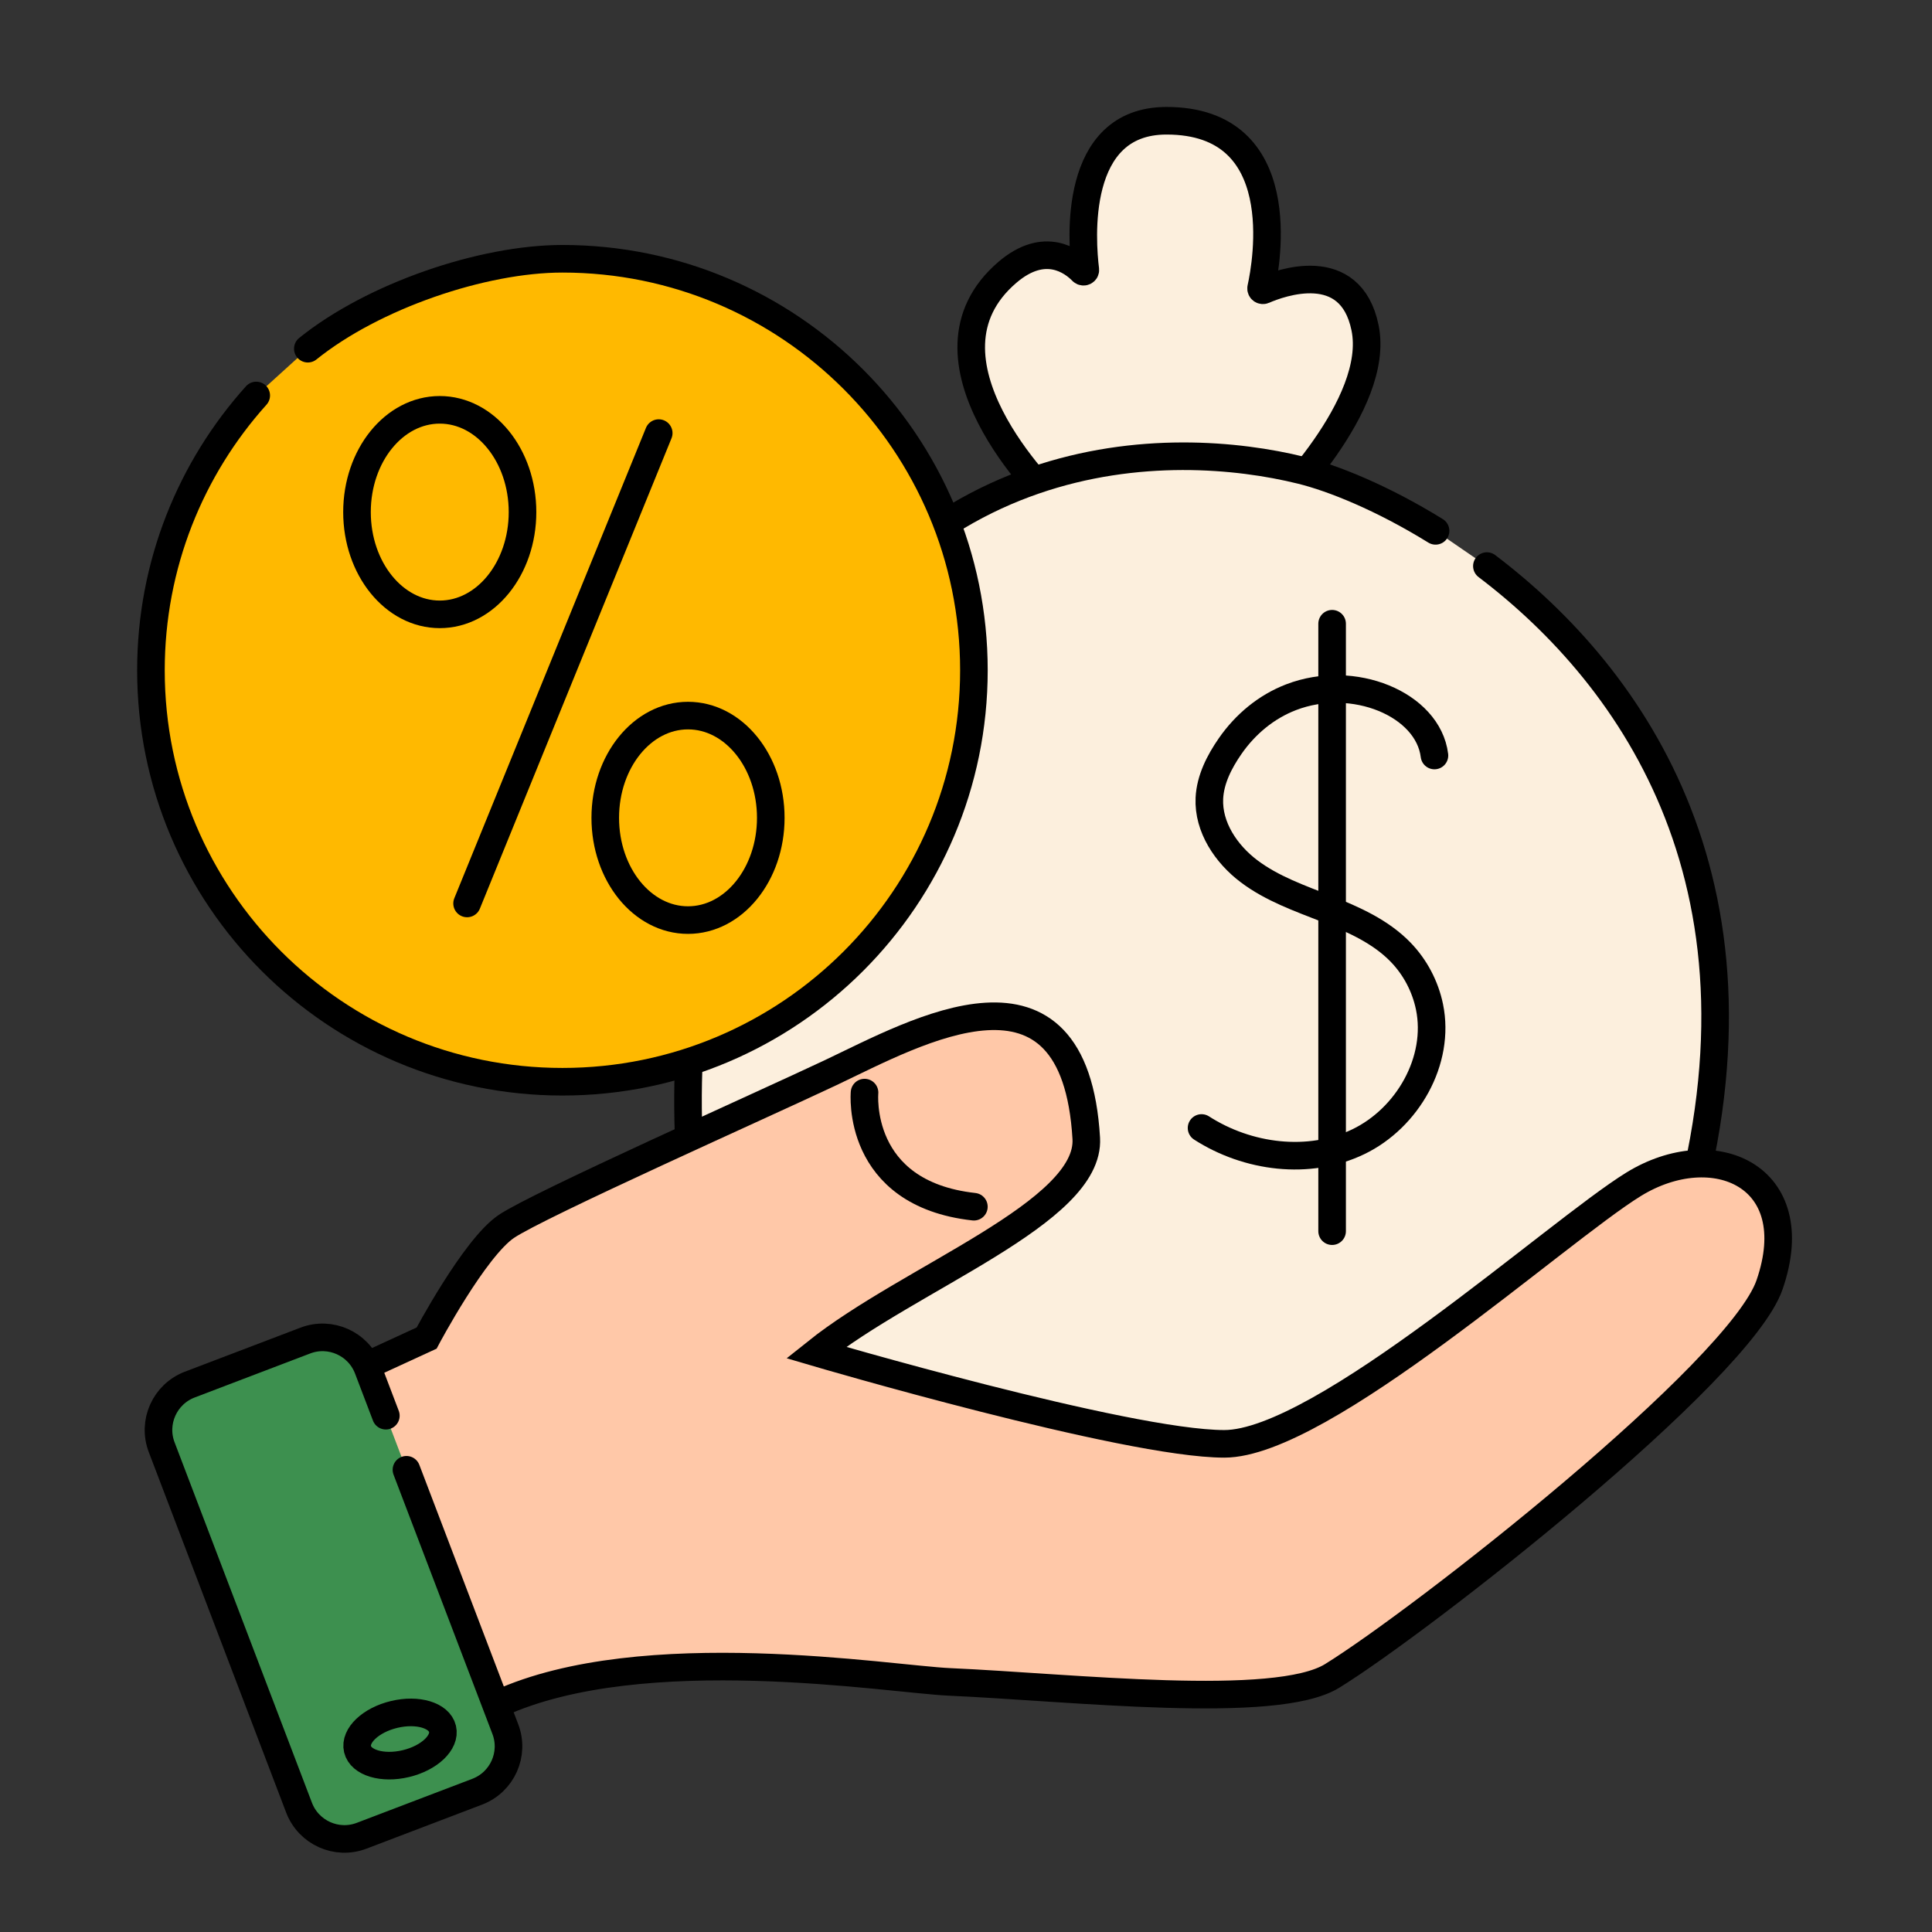 <svg width="64" height="64" viewBox="0 0 64 64" fill="none" xmlns="http://www.w3.org/2000/svg">
<rect x="0" y="0" width="64" height="64" fill="#333333" stroke="none"/>
<path d="M35.005 16.705C34.99 16.705 34.978 16.699 34.969 16.69C34.676 16.41 30.04 11.871 33.373 9.02C34.609 7.963 35.526 8.651 35.849 8.983C35.889 9.023 35.959 8.992 35.953 8.938C35.837 7.999 35.52 4 38.642 4C42.824 4 41.953 8.74 41.776 9.544C41.767 9.592 41.813 9.629 41.859 9.611C42.392 9.379 44.734 8.505 45.218 10.854C45.745 13.403 42.236 16.842 41.962 17.107C41.95 17.119 41.935 17.122 41.92 17.122L35.005 16.705Z" fill="#FCEFDD" stroke="black" stroke-width="0.914" stroke-miterlimit="10" stroke-linecap="round"/>
<path d="M49.255 18.752C54.144 22.459 59.091 29.492 55.694 40.863C50.632 57.802 24.424 46.483 24.424 46.483C24.424 46.483 20.364 36.084 25.048 25.203C29.733 14.323 38.899 14.539 43.102 15.578C44.153 15.837 45.783 16.489 47.555 17.585" fill="#FCEFDD"/>
<path d="M49.255 18.752C54.144 22.459 59.091 29.492 55.694 40.863C50.632 57.802 24.424 46.483 24.424 46.483C24.424 46.483 20.364 36.084 25.048 25.203C29.733 14.323 38.899 14.539 43.102 15.578C44.153 15.837 45.783 16.489 47.555 17.585" stroke="black" stroke-width="0.914" stroke-miterlimit="10" stroke-linecap="round"/>
<path d="M44.128 20.662V40.784" stroke="black" stroke-width="0.914" stroke-miterlimit="10" stroke-linecap="round"/>
<path d="M47.518 25.027C47.308 23.327 44.832 22.303 42.77 23.096C41.947 23.412 41.253 23.991 40.75 24.716C40.391 25.234 40.092 25.819 40.062 26.446C40.019 27.399 40.616 28.289 41.377 28.862C42.139 29.437 43.056 29.757 43.945 30.107C44.835 30.458 45.733 30.857 46.397 31.542C46.879 32.039 47.214 32.675 47.354 33.355C47.719 35.13 46.629 37.037 44.993 37.823C43.357 38.609 41.329 38.347 39.803 37.366" stroke="black" stroke-width="0.914" stroke-miterlimit="10" stroke-linecap="round"/>
<path d="M10.197 11.551C12.365 9.805 15.981 8.572 18.631 8.572C26.158 8.572 32.262 14.676 32.262 22.203C32.262 29.729 26.158 35.834 18.631 35.834C11.104 35.834 5 29.733 5 22.206C5 18.706 6.319 15.514 8.488 13.101" fill="#FFB900"/>
<path d="M10.197 11.551C12.365 9.805 15.981 8.572 18.631 8.572C26.158 8.572 32.262 14.676 32.262 22.203C32.262 29.729 26.158 35.834 18.631 35.834C11.104 35.834 5 29.733 5 22.206C5 18.706 6.319 15.514 8.488 13.101" stroke="black" stroke-width="0.914" stroke-miterlimit="10" stroke-linecap="round"/>
<path d="M21.821 14.347L15.473 29.928" stroke="black" stroke-width="0.914" stroke-miterlimit="10" stroke-linecap="round"/>
<path d="M14.568 20.351C16.082 20.351 17.309 18.834 17.309 16.964C17.309 15.093 16.082 13.576 14.568 13.576C13.053 13.576 11.826 15.093 11.826 16.964C11.826 18.834 13.053 20.351 14.568 20.351Z" stroke="black" stroke-width="0.914" stroke-miterlimit="10" stroke-linecap="round"/>
<path d="M22.791 30.479C24.305 30.479 25.533 28.963 25.533 27.092C25.533 25.221 24.305 23.705 22.791 23.705C21.277 23.705 20.05 25.221 20.05 27.092C20.05 28.963 21.277 30.479 22.791 30.479Z" stroke="black" stroke-width="0.914" stroke-miterlimit="10" stroke-linecap="round"/>
<path d="M11.046 45.746L14.132 44.326C14.132 44.326 15.712 41.344 16.772 40.628C17.832 39.909 25.277 36.592 27.519 35.532C30.367 34.183 35.6 31.195 35.984 37.71C36.127 40.168 30.154 42.307 27.031 44.804C27.031 44.804 37.312 47.829 40.556 47.829C43.8 47.829 51.582 40.79 54.117 39.23C56.755 37.607 59.87 38.935 58.619 42.559C57.623 45.447 47.093 53.687 44.129 55.517C42.261 56.669 35.515 55.895 31.451 55.715C29.474 55.627 21.299 54.256 16.535 56.431C11.768 58.603 11.046 45.746 11.046 45.746Z" fill="#FFC8A8" stroke="black" stroke-width="0.914" stroke-miterlimit="10" stroke-linecap="round"/>
<path d="M28.639 36.194C28.639 36.194 28.332 39.538 32.261 39.974" stroke="black" stroke-width="0.914" stroke-miterlimit="10" stroke-linecap="round"/>
<path d="M13.464 48.688L16.739 57.278C17.056 58.106 16.639 59.035 15.81 59.352L11.981 60.811C11.153 61.128 10.224 60.71 9.907 59.882L5.356 47.941C5.039 47.113 5.457 46.184 6.285 45.867L10.114 44.408C10.942 44.091 11.871 44.509 12.188 45.337L12.782 46.897" fill="#3D904F"/>
<path d="M13.464 48.688L16.739 57.278C17.056 58.106 16.639 59.035 15.81 59.352L11.981 60.811C11.153 61.128 10.224 60.71 9.907 59.882L5.356 47.941C5.039 47.113 5.457 46.184 6.285 45.867L10.114 44.408C10.942 44.091 11.871 44.509 12.188 45.337L12.782 46.897" stroke="black" stroke-width="0.914" stroke-miterlimit="10" stroke-linecap="round"/>
<path d="M13.446 58.422C14.223 58.236 14.766 57.721 14.659 57.271C14.551 56.821 13.834 56.607 13.057 56.793C12.279 56.979 11.737 57.494 11.844 57.944C11.952 58.394 12.669 58.608 13.446 58.422Z" fill="#3D904F" stroke="black" stroke-width="0.914" stroke-miterlimit="10"/>
</svg>
